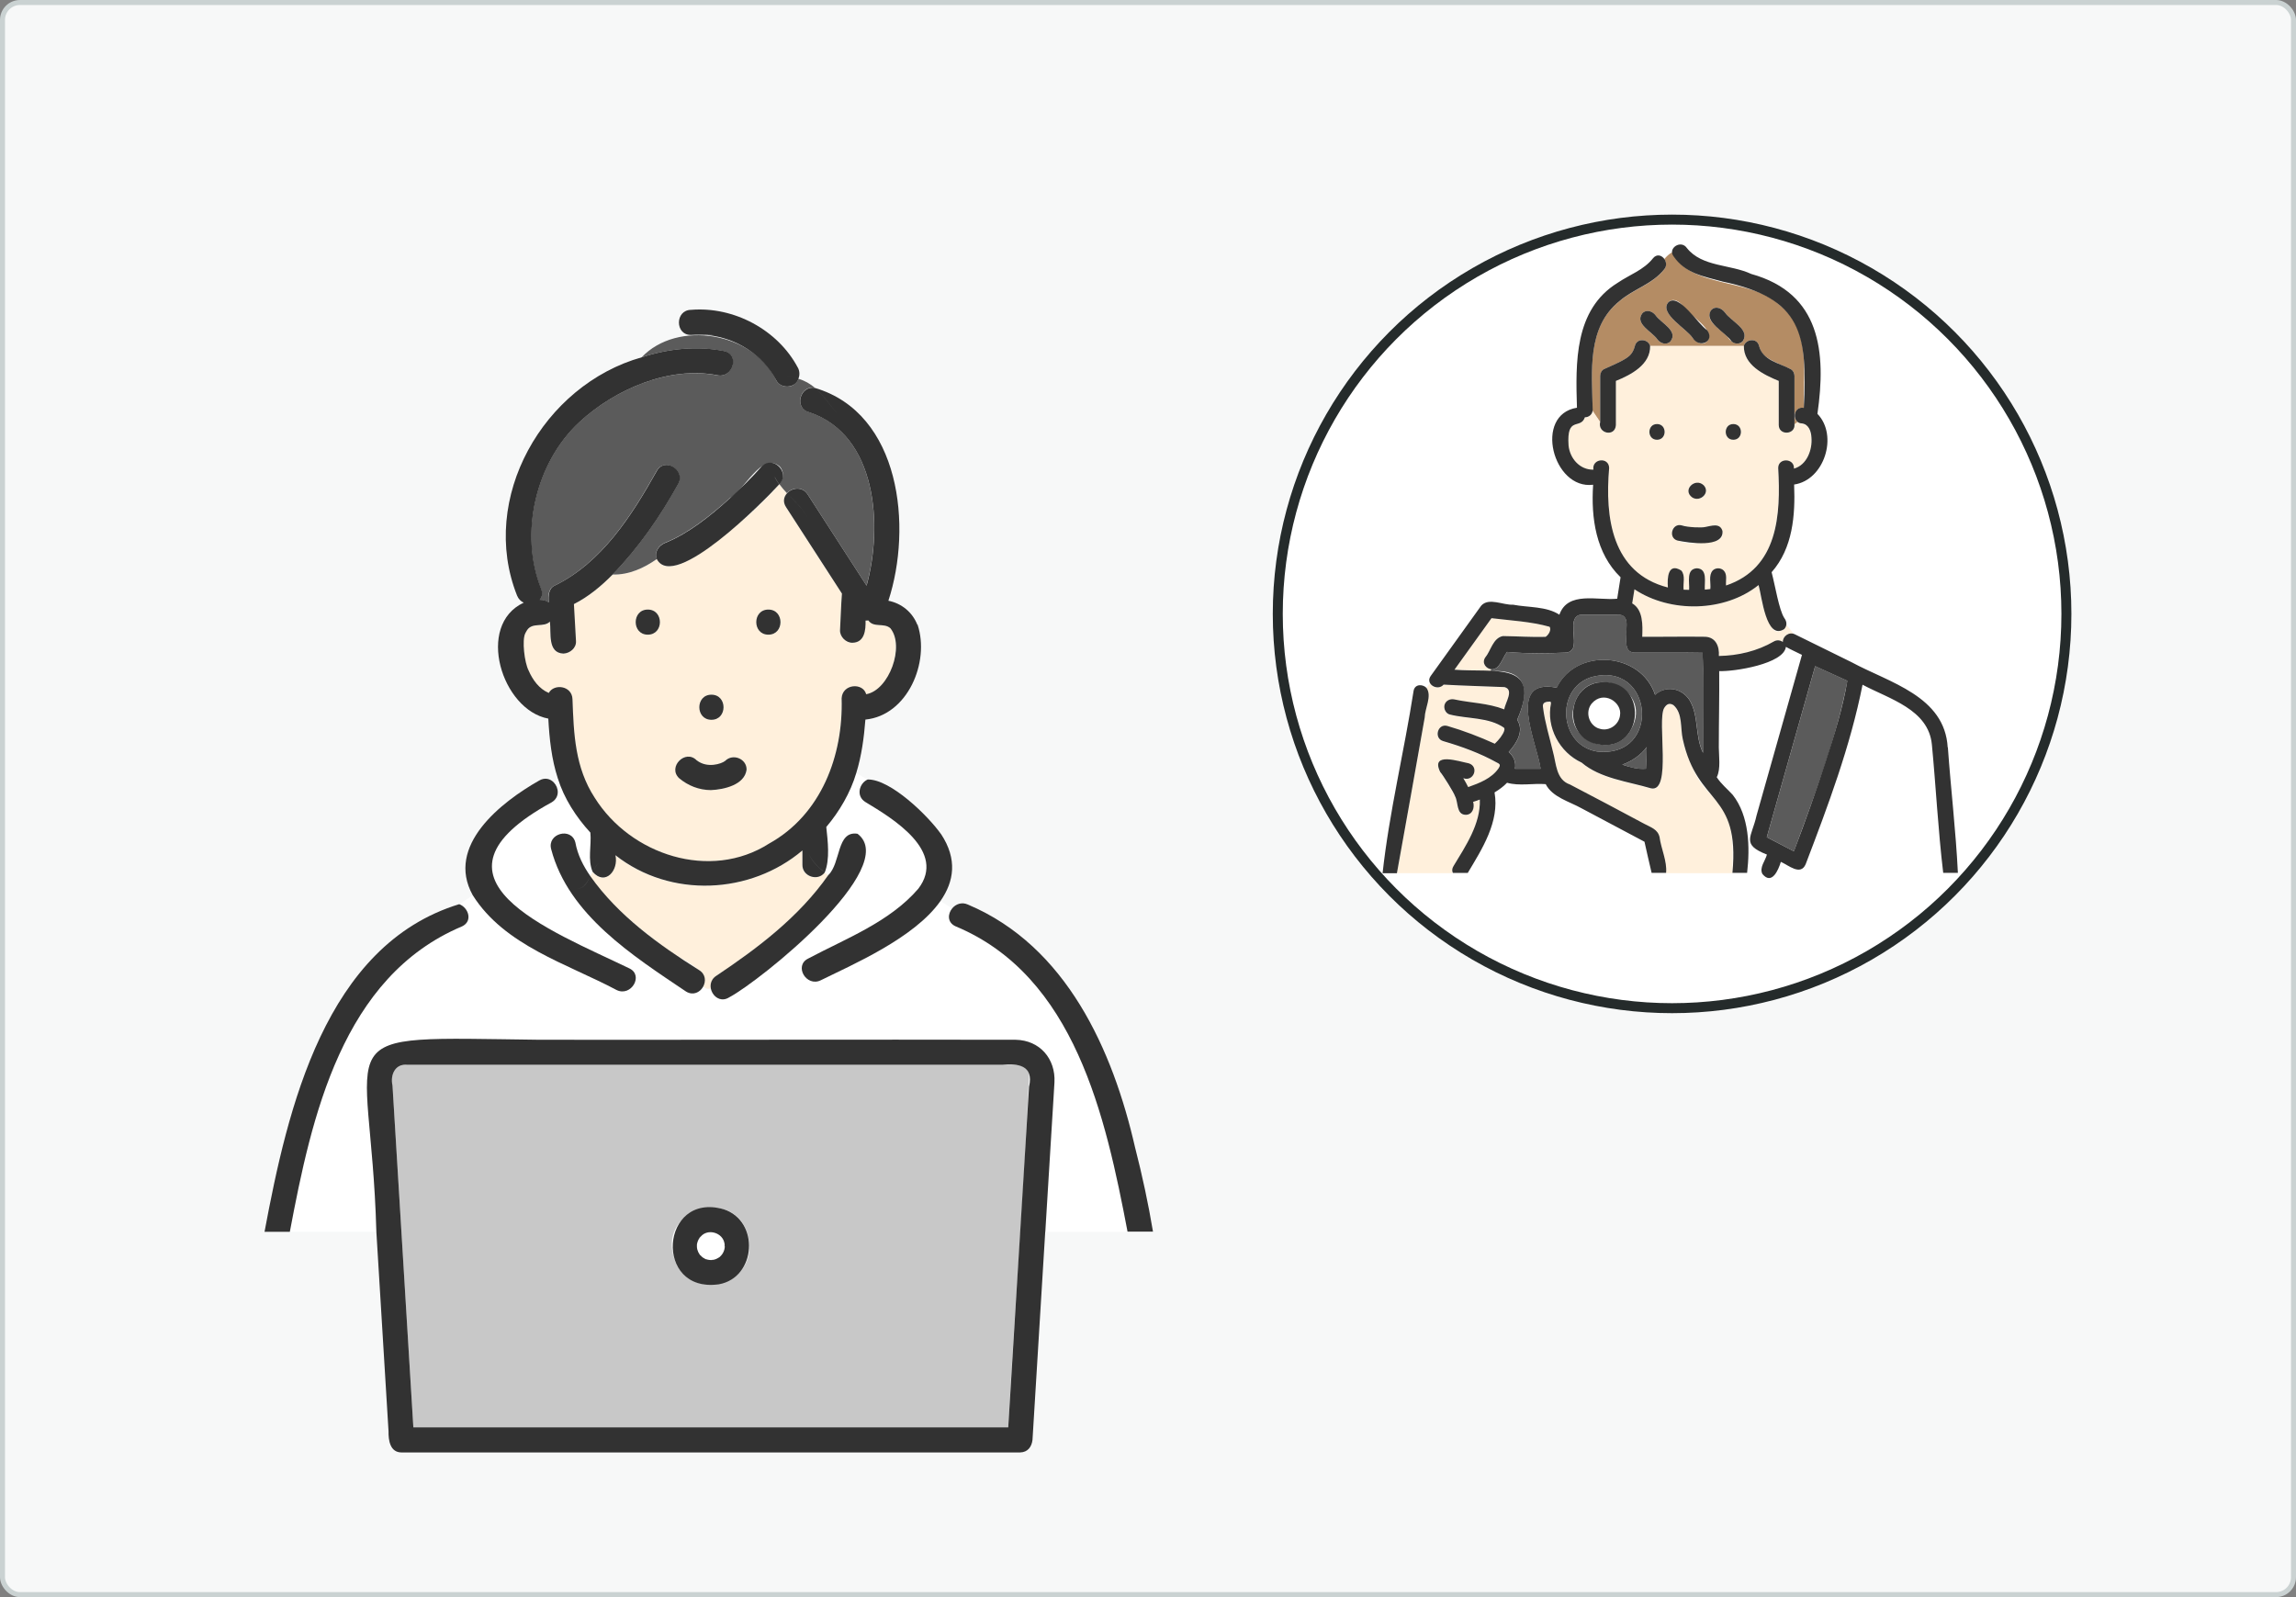 <svg width="460" height="320" viewBox="0 0 460 320" fill="none" xmlns="http://www.w3.org/2000/svg">
<rect x="0" y="0" width="460" height="320" fill="#808080" stroke="none"/>
<rect x="0.5" y="0.5" width="459" height="319" rx="3.5" fill="#F7F8F8" stroke="#CAD2D2"/>
<g clip-path="url(#clip0_19436_32320)">
<path d="M140.207 247.917C140.207 247.917 140.176 247.965 140.16 247.981C140.223 247.933 140.287 247.869 140.351 247.806C140.351 247.758 140.303 247.774 140.207 247.917Z" fill="#FFDC50"/>
<path d="M139.905 250.965C139.905 250.886 139.873 250.838 139.841 250.758C139.857 250.822 139.889 250.902 139.905 250.965Z" fill="#FFDC50"/>
<path d="M140.112 248.048C140.112 248.048 140.16 248.016 140.176 247.984C140.16 248 140.144 248.032 140.112 248.048Z" fill="#FFDC50"/>
<path d="M140.112 251.289C140.112 251.289 140.144 251.337 140.176 251.337C140.16 251.305 140.144 251.305 140.112 251.289Z" fill="#FFDC50"/>
<path d="M140.255 251.464C140.462 251.703 140.255 251.368 140.176 251.336C140.207 251.384 140.223 251.416 140.255 251.464Z" fill="#FFDC50"/>
<path d="M141.243 252.226C141.243 252.226 141.323 252.258 141.371 252.274C141.307 252.194 140.956 252.099 141.243 252.226Z" fill="#FFDC50"/>
<path d="M142.677 252.449C142.789 252.449 142.9 252.417 143.012 252.417C142.9 252.401 142.773 252.449 142.677 252.449Z" fill="#FFDC50"/>
<path d="M105.455 126.401C105.455 126.401 105.519 126.337 105.551 126.289C105.519 126.321 105.487 126.369 105.455 126.401Z" fill="#FFDC50"/>
<path d="M141.45 252.321C141.45 252.321 141.403 252.273 141.355 252.273C141.387 252.289 141.418 252.305 141.45 252.321Z" fill="#FFDC50"/>
<path d="M178.338 125.859C178.338 125.859 178.401 125.907 178.449 125.923C178.417 125.907 178.385 125.875 178.338 125.859Z" fill="#FFDC50"/>
<path d="M206.191 215.185C205.537 212.87 202.637 213.365 200.789 213.365C161.081 213.397 121.357 213.333 81.65 213.365C79.228 213.093 78.08 215.345 78.638 217.532C80.024 240.351 81.427 263.17 82.813 286.004H202C203.291 262.419 205.171 238.754 206.175 215.201L206.191 215.185ZM150.166 250.187C149.879 257.661 139.347 260.152 135.682 253.652C129.723 241.357 150.055 236.551 150.166 250.187Z" fill="#C8C8C8"/>
<path d="M209.425 246.803H225.917C221.535 223.777 215.384 195.561 191.435 185.613C189.778 184.846 189.874 183.122 190.798 182.02L188.44 180.551C183.245 187.976 170.721 193.341 164.459 196.439C161.575 197.876 159.026 193.533 161.926 192.096C169.542 188.04 178.258 184.782 183.994 178.108C189.731 170.619 178.959 164.088 173.43 160.75C171.422 159.537 172.219 156.902 173.86 156.215C173.111 155.752 172.315 155.337 171.518 154.922C170.355 158.85 168.172 162.619 165.511 165.732C165.813 168.559 166.291 172.168 165.208 174.834C165.447 175.01 165.702 175.201 165.957 175.361C167.279 173.317 168.299 171.146 168.729 168.83C168.984 167.489 170.594 166.738 171.821 167.074C176.41 169.421 170.992 176.463 169.223 179.385C163.041 187.705 154.66 194.156 146.087 199.84C144.35 200.926 142.725 199.601 142.422 198.036C141.88 198.196 141.37 198.132 140.924 197.605C139.474 200.607 136.288 198.004 134.407 196.727C124.879 189.908 113.422 182.196 110.442 170.14C109.598 167.01 114.474 165.653 115.286 168.798C115.748 171.321 116.848 173.461 118.298 175.569C118.441 175.281 118.585 174.994 118.744 174.706C117.692 172.327 118.537 169.421 118.282 166.834C115.414 163.736 113.024 160.016 111.765 155.992C111.51 156.247 111.255 156.503 111 156.758C112.02 157.828 112.243 159.744 110.602 160.718C82.59 175.984 110.315 186.363 126.137 194.012C129.053 195.401 126.504 199.745 123.604 198.355C113.645 193.054 101.137 189.445 94.763 179.353L92.07 181.158C93.903 181.844 94.811 184.575 92.612 185.597C68.599 195.705 62.497 223.633 58.115 246.787H75.451C74.352 205.733 63.676 207.761 108.212 208.32C139.984 208.351 171.741 208.256 203.514 208.32C213.711 208.655 211.034 220.232 210.668 227.162C210.27 233.709 209.871 240.256 209.473 246.787L209.425 246.803Z" fill="white"/>
<path d="M119.206 176.889C122.744 181.552 127.572 185.64 132.177 189.057C134.296 191.58 142.725 193.895 140.909 197.616C141.355 198.127 141.881 198.191 142.406 198.047C141.881 195.716 144.988 194.789 146.47 193.544C153.672 188.418 160.826 182.765 165.941 175.356C165.686 175.18 165.431 175.005 165.192 174.829C163.822 176.713 160.667 175.628 160.715 173.296V170.422C150.326 179.236 134.328 180.083 123.254 171.38C123.939 174.398 121.23 177.608 118.696 174.717C118.553 175.005 118.41 175.292 118.25 175.58C118.553 176.011 118.84 176.458 119.174 176.889H119.206Z" fill="#FFF0DC"/>
<path d="M149.401 103.721C146.454 106.005 134.232 117.566 131.619 112.025C129.117 113.781 126.01 115.234 122.728 115.139C120.417 117.486 117.836 119.61 114.952 121.079C115.095 123.538 115.239 125.997 115.366 128.472C115.446 129.877 114.155 130.931 112.864 130.995C109.598 130.883 110.427 126.843 110.14 124.592C109.295 125.566 107.989 125.039 106.905 125.422C106.124 125.63 105.535 126.22 105.216 126.955C104.547 128.28 105.041 132.735 105.901 134.412C106.714 136.28 108.005 138.069 109.933 138.883C110.952 136.967 114.569 137.398 114.681 140.129C114.936 147.139 115.191 153.813 119.127 159.865C126.297 171.315 142.279 176.6 154.07 169.063C164.491 163.267 168.953 151.45 168.602 139.953C168.761 137.031 172.888 136.759 173.526 139.139C178.258 138.037 180.712 130.644 178.816 126.396C177.7 124.56 175.135 125.997 173.956 124.336C173.765 124.368 173.573 124.384 173.398 124.368C173.446 126.268 173.207 128.743 170.801 128.807C169.494 128.871 168.235 127.61 168.299 126.3C168.443 123.857 168.49 121.398 168.682 118.971C164.953 113.19 161.224 107.41 157.48 101.645C156.795 100.591 157.034 99.57 157.671 98.883C157.129 98.308 156.62 97.717 156.141 97.062C154.054 99.426 151.76 101.645 149.417 103.753L149.401 103.721ZM129.786 127.163C126.552 127.163 126.552 122.133 129.786 122.133C133.021 122.133 133.021 127.163 129.786 127.163ZM142.534 139.187C145.768 139.187 145.768 144.217 142.534 144.217C139.299 144.217 139.299 139.187 142.534 139.187ZM148.828 156.001C145.227 159.083 139.602 159.051 136.049 155.905C134.423 154.468 135.714 151.514 137.817 151.61C138.965 151.578 139.65 152.568 140.654 152.935C142.135 153.494 143.872 153.35 145.195 152.472C145.338 152.376 145.88 151.945 145.274 152.44C147.601 150.125 151.138 153.734 148.828 156.001ZM153.943 127.163C150.708 127.163 150.708 122.133 153.943 122.133C157.177 122.133 157.177 127.163 153.943 127.163Z" fill="#FFF0DC"/>
<path d="M158.962 77.139C157.831 77.809 156.157 77.442 155.536 76.228C150.931 66.504 135.682 64.045 128.544 71.598C133.898 69.857 139.57 69.266 145.035 70.352C148.206 70.975 146.852 75.829 143.697 75.206C134.009 73.29 123.11 78.065 116.067 84.564C107.288 92.676 103.941 106.903 108.387 118.017C108.753 118.927 108.562 119.662 108.084 120.189C108.722 120.157 109.391 120.365 109.885 120.7C109.773 119.502 109.837 117.889 111.096 117.347C120.529 112.732 126.504 103.358 131.523 94.416C133.037 91.558 137.371 94.097 135.857 96.955C132.224 103.518 127.938 109.714 122.712 115.111C126.01 115.223 129.101 113.77 131.603 111.997C131.045 110.576 131.969 109.235 133.292 108.724C137.849 106.903 142.406 103.263 146.246 99.781C149.21 98.153 152.572 90.536 156.157 93.41C157.161 94.416 157.05 95.981 156.126 96.987C156.588 97.626 157.114 98.233 157.655 98.807C158.675 97.69 160.731 97.37 161.798 99.031C165.734 105.131 169.67 111.215 173.605 117.315C176.888 105.434 175.741 87.087 162.101 82.568C159.026 81.801 160.253 77.123 163.264 77.698C162.34 76.915 161.272 76.276 159.966 75.893C159.775 76.388 159.472 76.819 158.962 77.123V77.139Z" fill="#5B5B5B"/>
<path d="M145.195 249.322C145.195 249.322 145.195 249.274 145.179 249.242C145.179 249.322 145.179 249.386 145.179 249.466C145.195 249.482 145.211 249.434 145.179 249.322H145.195Z" fill="#FFDC50"/>
<path d="M144.988 248.556C144.255 246.736 141.594 246.273 140.351 247.806C139.92 248.205 139.681 248.876 139.602 249.45C139.634 249.259 139.761 248.796 139.634 249.339C139.586 249.802 139.634 250.249 139.825 250.68C140.112 251.622 141.466 252.644 142.677 252.468C142.98 252.468 143.952 252.117 144.334 251.766C144.191 251.862 143.808 252.069 144.207 251.83C144.876 251.271 145.274 250.361 145.195 249.482C145.179 249.243 145.083 248.828 144.988 248.572V248.556Z" fill="white"/>
<path d="M139.586 152.35C137.323 150.019 133.706 153.676 136.049 155.911C137.849 157.428 140.048 158.29 142.422 158.306C145.035 158.195 149.178 157.268 149.577 154.218C149.624 152.031 146.836 150.897 145.29 152.446C144.541 153.053 141.689 153.979 139.602 152.35H139.586Z" fill="#323232"/>
<path d="M183.787 125.171C182.783 122.648 180.632 120.891 177.987 120.364C182.815 105.61 180.473 82.823 163.28 77.729C165.367 79.486 166.738 81.961 168.65 83.877C166.738 81.961 165.351 79.486 163.28 77.729C160.268 77.17 159.026 81.833 162.117 82.6C175.756 87.134 176.904 105.466 173.621 117.346C169.685 111.246 165.75 105.163 161.814 99.063C160.746 97.402 158.691 97.705 157.671 98.839C159.217 100.452 160.906 101.889 161.957 103.997C160.906 101.889 159.201 100.452 157.671 98.839C157.034 99.542 156.795 100.564 157.48 101.602C161.208 107.382 164.937 113.163 168.682 118.927C168.49 121.354 168.443 123.813 168.299 126.257C168.235 127.566 169.494 128.827 170.817 128.78C173.223 128.716 173.462 126.241 173.414 124.34C173.605 124.34 173.796 124.34 173.972 124.308C175.023 125.841 177.095 124.724 178.385 125.873C178.385 125.873 178.37 125.873 178.354 125.857C178.385 125.873 178.417 125.905 178.465 125.921C178.433 125.905 178.417 125.889 178.385 125.873C181.317 129.466 178.146 138.281 173.541 139.095C172.904 136.716 168.777 136.987 168.618 139.909C168.968 151.39 164.523 163.223 154.086 169.019C142.295 176.556 126.313 171.287 119.142 159.822C115.207 153.77 114.952 147.111 114.697 140.085C114.601 137.354 110.984 136.923 109.948 138.839C108.02 138.025 106.73 136.237 105.917 134.368C105.057 132.708 104.563 128.237 105.232 126.911C105.343 126.704 105.455 126.464 105.598 126.272C105.567 126.304 105.551 126.32 105.503 126.368C105.535 126.336 105.567 126.288 105.598 126.257C106.682 124.612 108.929 125.793 110.172 124.548C110.458 126.783 109.646 130.839 112.896 130.951C114.187 130.887 115.494 129.849 115.398 128.428C115.254 125.969 115.111 123.494 114.984 121.035C117.884 119.566 120.449 117.442 122.759 115.095C127.986 109.698 132.272 103.502 135.905 96.939C137.419 94.081 133.085 91.542 131.571 94.4C126.552 103.342 120.576 112.715 111.143 117.33C109.885 117.873 109.837 119.486 109.933 120.684C109.423 120.332 108.769 120.141 108.132 120.173C108.594 119.646 108.785 118.911 108.435 118.001C103.989 106.887 107.319 92.659 116.115 84.548C123.158 78.049 134.057 73.274 143.745 75.19C146.9 75.813 148.254 70.975 145.083 70.336C139.634 69.25 133.961 69.841 128.591 71.581C127.763 72.619 127.157 73.897 126.855 75.462C127.173 73.897 127.779 72.619 128.591 71.581C108.849 77.122 95.863 99.877 103.591 119.326C103.878 120.029 104.356 120.492 104.929 120.748C95.257 125.251 100.515 142.257 109.853 143.981C110.076 148.085 110.506 152.109 111.765 155.973C111.765 155.973 111.781 155.957 111.797 155.941C111.797 155.941 111.781 155.957 111.765 155.973C113.024 159.997 115.43 163.718 118.282 166.816C118.537 169.387 117.692 172.293 118.744 174.688C119.493 173.219 120.322 171.973 121.819 172.708C120.322 171.958 119.509 173.219 118.744 174.688C121.278 177.578 123.986 174.369 123.301 171.351C134.375 180.053 150.373 179.191 160.762 170.393V173.267C160.715 175.598 163.869 176.668 165.24 174.8C163.901 173.794 162.754 172.612 161.989 171.047C162.77 172.612 163.917 173.794 165.24 174.8C166.307 172.149 165.845 168.54 165.543 165.698C168.188 162.568 170.387 158.816 171.55 154.888C171.151 154.68 170.753 154.488 170.355 154.281C170.753 154.472 171.151 154.68 171.55 154.888C172.617 151.422 173.095 147.83 173.382 144.173C181.843 143.343 186.337 132.644 183.835 125.155L183.787 125.171Z" fill="#323232"/>
<path d="M155.249 95.61C155.504 96.121 155.807 96.584 156.126 97.031C158.452 94.748 154.883 91.107 152.604 93.454C150.628 95.706 148.461 97.813 146.246 99.825C142.422 103.306 137.865 106.947 133.292 108.768C131.985 109.279 131.045 110.62 131.603 112.041C135.092 118.572 152.971 100.496 156.11 97.047C155.791 96.6 155.488 96.137 155.233 95.626L155.249 95.61Z" fill="#323232"/>
<path d="M159.87 73.705C155.855 66.072 146.995 61.361 138.455 62.08C135.22 62.112 135.204 67.158 138.455 67.11C140.669 66.982 143.06 67.206 145.211 67.11C144.143 67.11 142.996 67.11 141.801 67.142C147.521 67.733 152.795 71.038 155.536 76.228C156.444 77.984 159.376 77.809 159.966 75.908C159.073 75.637 158.07 75.477 156.922 75.477C158.085 75.477 159.073 75.637 159.966 75.908C160.237 75.206 160.237 74.407 159.87 73.689V73.705Z" fill="#323232"/>
<path d="M129.787 127.163C133.021 127.163 133.021 122.133 129.787 122.133C126.552 122.133 126.552 127.163 129.787 127.163Z" fill="#323232"/>
<path d="M142.534 144.217C145.769 144.217 145.769 139.188 142.534 139.188C139.299 139.188 139.299 144.217 142.534 144.217Z" fill="#323232"/>
<path d="M153.943 122.133C150.708 122.133 150.708 127.163 153.943 127.163C157.177 127.163 157.177 122.133 153.943 122.133Z" fill="#323232"/>
<path d="M141.371 252.26C141.371 252.26 141.387 252.26 141.402 252.26C141.307 252.196 141.243 252.148 141.195 252.148C141.259 252.18 141.323 252.212 141.387 252.26H141.371Z" fill="#323232"/>
<path d="M140.351 247.805C140.287 247.885 140.207 247.932 140.16 248.012C140.287 247.916 140.351 247.853 140.351 247.805Z" fill="#323232"/>
<path d="M145.163 249.211C145.163 249.355 145.163 249.45 145.179 249.466C145.179 249.387 145.179 249.291 145.163 249.211Z" fill="#323232"/>
<path d="M139.634 249.34C139.65 249.133 139.745 248.909 139.634 249.34V249.34Z" fill="#323232"/>
<path d="M144.207 251.812C143.904 251.988 144.047 251.94 144.207 251.812V251.812Z" fill="#323232"/>
<path d="M144.972 242.283C132.288 238.69 130.87 259.177 144.016 257.325C151.553 255.984 152.254 244.614 144.972 242.283ZM145.211 249.66C145.211 250.475 144.844 251.289 144.207 251.816C144.255 251.8 144.271 251.784 144.334 251.752C143.888 252.056 143.442 252.343 142.9 252.423C142.932 252.423 142.964 252.423 143.012 252.423C142.916 252.423 142.789 252.423 142.677 252.455C142.725 252.455 142.821 252.455 142.9 252.423C142.629 252.407 142.582 252.439 142.677 252.455C142.247 252.487 141.817 252.423 141.403 252.279C141.418 252.295 141.434 252.295 141.466 252.327C141.418 252.279 141.004 252.167 141.195 252.167C140.829 252.024 140.59 251.8 140.335 251.497C140.431 251.736 140.192 251.337 140.128 251.305C140.144 251.305 140.16 251.337 140.176 251.353C140.08 251.209 139.984 251.05 139.905 250.89C139.905 250.922 139.905 250.938 139.921 251.002C139.921 250.938 139.889 250.858 139.857 250.794C139.857 250.826 139.873 250.858 139.889 250.89C139.841 250.635 139.809 250.619 139.825 250.698C139.634 250.267 139.602 249.82 139.634 249.357C139.634 249.405 139.634 249.421 139.602 249.469C139.682 248.958 139.841 248.447 140.16 248.016C140.144 248.016 140.144 248.032 140.112 248.048C140.176 248.016 140.351 247.696 140.351 247.808C141.769 246.036 144.876 246.962 145.163 249.213C145.163 249.165 145.163 249.134 145.163 249.086C145.131 249.165 145.243 249.485 145.163 249.469C145.163 249.533 145.179 249.613 145.179 249.676L145.211 249.66Z" fill="#323232"/>
<path d="M140.176 251.336C140.176 251.336 140.271 251.416 140.319 251.48C140.287 251.432 140.239 251.384 140.16 251.32L140.176 251.336Z" fill="#323232"/>
<path d="M207.927 246.797H209.425C210.015 236.817 210.668 226.853 211.258 216.873C211.513 212.114 208.294 208.41 203.466 208.33C171.709 208.266 139.936 208.362 108.164 208.33C63.708 207.787 74.272 205.711 75.403 246.797C76.216 260.115 77.029 273.448 77.841 286.766C77.809 288.586 78.144 291.013 80.454 291.013C121.756 291.013 163.057 291.013 204.358 291.013C205.952 290.981 206.7 289.847 206.86 288.49C207.704 274.598 208.565 260.69 209.409 246.797H207.911H207.927ZM206.175 217.639C204.788 240.426 203.386 263.197 202 285.983H82.813C81.426 263.165 80.024 240.346 78.638 217.511C78.144 215.34 79.18 213.072 81.65 213.344C121.357 213.312 161.081 213.376 200.789 213.344C203.944 213.04 207.131 213.456 206.191 217.639H206.175Z" fill="#323232"/>
<path d="M140.016 194.343C131.969 189.281 123.875 183.469 118.282 175.564C117.501 177.129 116.657 178.534 115.095 177.752C116.657 178.534 117.485 177.113 118.282 175.564C116.832 173.456 115.733 171.317 115.27 168.794C114.474 165.664 109.582 166.989 110.426 170.135C113.884 183.325 126.807 191.501 137.483 198.686C140.271 200.331 142.805 195.988 140.016 194.343Z" fill="#323232"/>
<path d="M126.09 194.028C110.235 186.363 82.558 176 110.554 160.734C112.179 159.744 111.972 157.828 110.952 156.774C110.251 156.039 109.168 155.72 108.02 156.391C100.452 160.686 89.186 169.421 94.716 179.369C101.089 189.477 113.597 193.07 123.556 198.371C126.456 199.76 129.006 195.417 126.09 194.028Z" fill="#323232"/>
<path d="M171.805 167.055C167.582 166.385 168.474 172.98 165.941 175.343C160.093 183.694 151.871 189.922 143.538 195.495C140.813 197.219 143.33 201.563 146.071 199.838C152.206 196.629 180.6 173.762 171.805 167.055Z" fill="#323232"/>
<path d="M188.552 167.15C185.922 163.414 178.401 156.1 173.844 156.18C175.836 157.394 177.605 158.847 178.672 160.987C177.605 158.847 175.852 157.394 173.844 156.18C172.187 156.883 171.39 159.502 173.414 160.715C178.943 164.037 189.715 170.584 183.978 178.073C178.226 184.747 169.51 188.021 161.91 192.061C159.01 193.498 161.559 197.825 164.443 196.404C170.705 193.306 183.245 187.941 188.424 180.516C191.149 176.62 191.85 172.149 188.552 167.135V167.15Z" fill="#323232"/>
<path d="M92.023 181.156C65.126 189.364 57.621 222.083 53 246.802H58.067C62.433 223.648 68.552 195.719 92.564 185.611C94.779 184.573 93.855 181.859 92.023 181.172V181.156Z" fill="#323232"/>
<path d="M227.431 230.005C222.953 210.316 213.616 189.558 193.953 181.254C192.694 180.663 191.499 181.142 190.782 181.989C189.858 183.091 189.762 184.815 191.42 185.582C215.369 195.546 221.503 223.73 225.901 246.772H231C230.06 241.135 228.849 235.514 227.431 229.989V230.005Z" fill="#323232"/>
</g>
<circle cx="335" cy="123" r="79" fill="white" stroke="#252B2B" stroke-width="2"/>
<g clip-path="url(#clip1_19436_32320)">
<path d="M341.1 130.783C336.54 130.693 331.98 130.773 327.42 130.743C325.24 130.613 325.96 127.993 325.85 126.513C325.85 125.763 326.04 124.613 325.67 123.913C325.25 123.113 324.52 123.153 323.76 123.153H317.32C314.06 122.883 315.64 127.213 315.31 129.173C315.31 130.023 314.59 130.753 313.74 130.753C309.79 130.943 305.93 130.983 301.95 130.623C301.01 131.733 300.52 134.233 298.79 134.103C298.69 134.233 298.6 134.353 298.51 134.473C306 134.023 306.54 138.323 303.98 144.233C305.44 146.453 303.84 148.963 302.28 150.683C303.28 151.513 303.77 152.713 303.54 154.033H308.68C307.99 148.973 301.67 135.743 311.89 137.793C315.82 129.673 328.8 130.633 331.61 139.223C333.58 137.413 336.76 137.673 338.49 140.233C340.44 143.473 339.54 147.473 341.22 150.853C341.16 144.123 341.35 137.513 341.12 130.783H341.1Z" fill="#5B5B5B"/>
<path d="M360.99 84.848C360.99 84.848 361 84.848 361.01 84.848C360.99 84.848 360.95 84.838 360.94 84.828C360.95 84.828 360.97 84.838 360.99 84.848Z" fill="#78C8C8"/>
<path d="M361.07 84.859C361.07 84.859 361.03 84.859 361 84.859C361.2 84.909 361.35 84.879 361.07 84.859Z" fill="#78C8C8"/>
<path d="M361.51 84.97L361.43 84.93C361.43 84.93 361.47 84.95 361.51 84.97Z" fill="#78C8C8"/>
<path d="M361.88 85.188C361.96 85.257 361.97 85.248 361.88 85.188V85.188Z" fill="#78C8C8"/>
<path d="M310.47 125.572C306.75 124.522 302.69 124.322 298.83 123.852C296.36 127.292 293.88 130.732 291.41 134.172C293.77 134.272 296.14 134.362 298.5 134.462C298.59 134.342 298.69 134.222 298.78 134.092C295.95 133.512 298.05 130.892 298.97 129.432C299.51 128.552 299.94 127.502 301.12 127.432C303.97 127.472 306.82 127.672 309.67 127.592C310.28 127.192 310.86 126.172 310.47 125.572Z" fill="#FFF0DC"/>
<path d="M362.24 85.523C362.29 85.583 362.29 85.593 362.24 85.523V85.523Z" fill="#78C8C8"/>
<path d="M329.44 168.711C325.23 166.461 321.01 164.221 316.79 161.991C314.38 160.641 310.98 159.791 309.65 157.171C307.13 156.971 304.31 157.591 301.91 156.891C301.16 157.661 300.31 158.281 299.4 158.831C300.43 164.681 296.91 170.141 294.03 174.961H330.87C330.36 172.891 329.93 170.801 329.44 168.721V168.711Z" fill="white"/>
<path d="M355.23 126.047C353.37 123.517 352.96 120.217 352.31 117.227C345.52 122.677 334.64 122.867 327.44 118.077C327.29 119.017 327.14 119.957 326.99 120.897C329.19 122.177 329.09 125.257 329 127.587C333.18 127.617 337.37 127.537 341.55 127.587C343.73 127.637 344.49 129.527 344.35 131.437C348.22 131.367 352.03 130.477 355.41 128.507C355.98 128.187 356.68 128.257 357.17 128.637C357.15 127.637 358.21 126.577 359.4 127.037L357.86 125.097C357.86 126.327 356.01 127.047 355.2 126.057L355.23 126.047Z" fill="#FFF0DC"/>
<path d="M317.51 83.642C316.63 86.183 313.81 83.252 314.24 89.293C314.5 91.882 316.49 94.192 319.22 94.132C318.87 91.922 322.31 91.522 322.37 93.782C321.5 103.682 322.89 114.862 334.14 117.743C333.98 115.842 334.14 112.663 336.83 114.353C337.7 115.393 337.14 116.933 337.29 118.183C337.66 118.203 338.02 118.213 338.39 118.213C338.52 116.722 337.75 114.013 339.96 113.893C342.16 114.003 341.42 116.693 341.53 118.173C341.9 118.153 342.27 118.103 342.63 118.053C342.77 116.843 342.24 115.353 343.09 114.353C343.67 113.743 344.74 113.753 345.32 114.353C346.08 115.143 345.69 116.352 345.78 117.342C356.24 113.812 356.75 103.153 356.23 93.793C356.24 91.683 359.53 91.823 359.38 93.922C362.59 92.972 363.7 88.573 362.38 85.793C361.97 84.853 360.79 85.032 360.1 84.552L359.5 85.032C359.69 87.153 356.37 87.323 356.35 85.192V76.343C353.29 75.103 349.28 73.123 349.36 69.312H330.59C330.68 73.073 326.78 75.112 323.73 76.343V85.203C323.57 87.662 320.01 86.892 320.58 84.562L319.04 82.282C318.97 83.203 318.24 83.662 317.5 83.672L317.51 83.642ZM347.27 84.963C349.3 84.963 349.3 88.112 347.27 88.112C345.24 88.112 345.24 84.963 347.27 84.963ZM338.43 97.733C339.16 95.823 342.56 96.953 341.65 98.942C340.92 100.852 337.52 99.722 338.43 97.733ZM335 106.372C335.45 104.732 337.26 105.343 338.45 105.583C339.43 105.693 340.43 105.722 341.41 105.622C341.51 105.612 342.01 105.623 341.57 105.603C342.1 105.562 342.63 105.392 343.15 105.272C345.11 104.722 345.95 107.783 343.99 108.312C341.85 108.803 334.66 109.852 335 106.372ZM331.98 84.963C334.01 84.963 334.01 88.112 331.98 88.112C329.95 88.112 329.95 84.963 331.98 84.963Z" fill="#FFF0DC"/>
<path d="M333.41 53.992C331.05 57.002 327.26 57.932 324.46 60.352C317.78 65.672 318.98 74.683 319.06 82.263L320.6 84.543V75.312C320.6 74.793 320.89 74.183 321.38 73.953C322.87 73.252 324.46 72.653 325.85 71.752C326.76 71.162 327.26 70.472 327.57 69.272C328 67.612 330.24 67.963 330.61 69.293H349.38C349.75 67.963 351.98 67.612 352.42 69.272C352.74 70.483 353.23 71.132 354.21 71.752C355.63 72.642 357.23 73.243 358.74 73.953C359.23 74.183 359.52 74.793 359.52 75.312V85.013L360.12 84.532C358.99 83.632 359.64 81.403 361.38 81.733C361.2 74.653 362.91 66.112 356.55 61.123C350.73 55.583 338.72 57.922 334.98 50.562C334.4 50.883 333.9 51.362 333.43 51.913C333.84 52.483 333.96 53.303 333.42 53.992H333.41ZM334.68 68.392C333.88 69.222 332.64 68.802 332.03 67.972C330.98 66.453 327.42 64.873 329.05 62.763C329.85 61.932 331.09 62.352 331.7 63.182C332.75 64.703 336.31 66.282 334.68 68.392ZM342.86 62.102C343.7 61.212 344.96 61.763 345.59 62.612C346.72 64.343 350.77 66.032 349.14 68.392C348.3 69.282 347.04 68.733 346.41 67.892C345.28 66.162 341.23 64.472 342.86 62.112V62.102ZM334.23 60.583C335.19 59.583 336.47 60.392 337.15 61.273C338.34 63.123 343.89 66.132 342.03 68.382C341.07 69.382 339.79 68.573 339.11 67.692C337.92 65.843 332.37 62.833 334.23 60.583Z" fill="#B48C64"/>
<path d="M291.17 173.59C293.6 169.58 296.63 165.11 296.45 160.25C296.01 160.41 295.57 160.6 295.11 160.71C295.44 161.86 295.01 163.28 293.64 163.31C291.68 163.27 292.18 160.81 291.48 159.57C291.3 158.94 289.02 155.27 288.51 154.72C286.52 150.64 292.29 152.62 294.24 152.99C296.37 153.66 295.22 156.74 293.14 155.97C293.48 156.54 293.82 157.13 294.12 157.75C296.36 156.95 298.79 156.03 300.2 154C300.57 153.41 300.58 153.17 299.91 152.86C296.53 150.97 292.87 149.62 289.11 148.54C287.16 147.98 288 144.94 289.95 145.5C293.21 146.44 296.36 147.65 299.45 149.06C299.86 148.66 300.28 148.21 300.61 147.77C300.93 147.3 301.35 146.72 301.38 146.16C301.38 146.13 301.38 146.09 301.38 146.07C301.36 146 301.32 145.91 301.29 145.84C298.2 143.71 294.02 144.1 290.48 143.21C288.51 142.7 289.35 139.64 291.32 140.17C294.69 140.9 298.04 140.89 301.35 142.17C301.5 140.86 303.39 138.26 301.41 137.71C297.39 137.53 293.24 137.43 289.2 137.21C288.38 138.15 286.97 137.77 286.48 136.93C286.25 137.2 286.03 137.5 285.8 137.83C286.94 139.46 285.48 141.89 285.44 143.75C283.57 154.15 281.76 164.56 279.87 174.95H291.04C290.85 174.55 290.85 174.08 291.16 173.59H291.17Z" fill="#FFF0DC"/>
<path d="M350.02 174.96H389.3C388.28 166.45 387.85 157.81 387.03 149.26C386.37 142.18 378.47 140.12 373.14 137.26C370.69 149.6 366.23 161.48 361.75 173.2C361.37 174.17 360.41 174.65 359.44 174.14C356.73 172.73 354.02 171.31 351.31 169.9C349.43 168.33 351.74 165.47 351.9 163.48C354.93 152.75 357.97 142.02 361 131.29C359.93 130.74 358.82 130.26 357.78 129.68C357.4 133.09 347.41 134.68 344.42 134.54C344.47 139.64 344.34 144.76 344.34 149.85C344.34 151.39 344.77 154.16 343.93 155.8C344.8 157.16 346.06 158.17 347.14 159.35C350.47 163.6 350.6 169.82 350.01 174.97L350.02 174.96Z" fill="white"/>
<path d="M370.12 136.399C367.97 135.419 365.82 134.449 363.67 133.469C360.44 144.889 357.21 156.319 353.98 167.739C355.79 168.689 357.6 169.629 359.41 170.579C363.51 159.379 367.89 148.149 370.13 136.409L370.12 136.399Z" fill="#5B5B5B"/>
<path d="M329.73 149.942C328.49 151.452 326.84 152.562 325.03 153.202C326.58 153.722 328.12 154.182 329.77 154.022C329.86 152.572 329.91 151.122 329.93 149.672C329.86 149.762 329.8 149.842 329.73 149.932V149.942Z" fill="#5B5B5B"/>
<path d="M346.5 165.203C345.55 160.753 340.98 158.533 339.35 154.353C338.36 152.413 337.59 150.333 337.15 148.203C336.62 145.953 337.17 142.993 335.27 141.333C334.42 140.813 333.87 141.173 333.4 141.943C331.95 144.543 334.99 158.903 330.78 158.013C326.14 156.633 320.63 156.053 316.87 152.853C312.47 150.823 309.74 145.813 310.74 140.973C310.71 140.863 310.65 140.753 310.64 140.633C309.76 140.683 308.91 140.693 309.15 141.863C309.51 144.783 310.45 147.733 311.11 150.593C311.81 153.043 311.71 156.273 314.54 157.243C319.54 159.833 324.5 162.493 329.47 165.143C330.76 165.833 332.13 166.233 332.49 167.783C332.82 170.153 334.03 172.583 333.8 174.953H347.1C347.1 171.753 347.35 168.343 346.52 165.193L346.5 165.203Z" fill="#FFF0DC"/>
<path d="M318.7 135.709C311.46 138.159 312.47 149.429 320.02 150.579C333 151.949 331.27 132.079 318.7 135.709ZM326.2 147.069C322.58 151.669 314.55 148.459 315.09 142.629C316.63 131.429 332.78 137.879 326.2 147.069Z" fill="#5B5B5B"/>
<path d="M318.22 143.389C318.21 143.279 318.22 143.319 318.22 143.389V143.389Z" fill="white"/>
<path d="M323.89 144.93C323.78 145.05 323.83 145 323.89 144.93V144.93Z" fill="white"/>
<path d="M322.61 140.008C322.69 140.038 322.83 140.128 322.61 140.008V140.008Z" fill="white"/>
<path d="M321.85 146.121C323.26 145.921 324.38 144.731 324.56 143.331C325.02 140.731 321.23 138.201 318.87 140.991C317.59 142.591 318.25 145.121 320.13 145.911C320.7 146.111 321.24 146.211 321.85 146.121Z" fill="white"/>
<path d="M323.92 141.023C323.92 141.023 323.92 141.023 323.92 141.013C323.87 140.943 323.75 140.843 323.92 141.023Z" fill="white"/>
<path d="M320.12 136.761C314 137.821 313.36 147.011 319.26 148.931C329.54 151.901 330.79 135.321 320.12 136.761ZM318.22 143.391C318.21 143.281 318.22 143.321 318.22 143.391V143.391ZM320.99 146.131C320.7 146.081 320.42 145.991 320.14 145.901C318.26 145.111 317.59 142.591 318.88 140.981C321.25 138.181 325.03 140.731 324.57 143.321C324.38 145.041 322.71 146.351 321 146.121L320.99 146.131ZM322.61 140.011C322.69 140.041 322.82 140.131 322.61 140.011V140.011ZM323.91 141.011C323.91 141.011 323.91 141.011 323.91 141.021C323.73 140.831 323.86 140.941 323.91 141.011ZM323.89 144.931C323.78 145.051 323.83 145.001 323.89 144.931V144.931Z" fill="#323232"/>
<path d="M283.65 140.776C284.37 140.056 285.09 138.856 285.8 137.826C285 137.026 283.45 137.036 283.21 138.426C281.32 150.586 278.32 162.816 277 174.956H279.87C281.77 164.566 283.58 154.146 285.44 143.756C285.48 141.886 286.94 139.466 285.8 137.836C285.08 138.866 284.36 140.066 283.65 140.786V140.776Z" fill="#323232"/>
<path d="M330.6 69.292C330.23 67.962 328 67.612 327.56 69.272C327.25 70.472 326.75 71.162 325.84 71.752C324.45 72.652 322.86 73.252 321.37 73.952C320.88 74.182 320.59 74.792 320.59 75.312V84.542C320.02 86.872 323.58 87.642 323.74 85.182C323.74 82.232 323.74 79.282 323.74 76.322C326.78 75.092 330.69 73.052 330.6 69.292Z" fill="#323232"/>
<path d="M358.74 73.952C356.44 72.712 353.13 72.212 352.42 69.272C351.99 67.612 349.75 67.962 349.38 69.292C349.3 73.102 353.31 75.072 356.37 76.322V85.172C356.39 87.302 359.71 87.132 359.52 85.012V75.312C359.52 74.792 359.23 74.182 358.74 73.952Z" fill="#323232"/>
<path d="M345.59 62.613C344.96 61.763 343.7 61.213 342.86 62.103C341.14 64.433 345.76 66.593 346.91 68.383C347.49 68.963 348.56 69.013 349.14 68.383C350.77 66.023 346.72 64.343 345.59 62.603V62.613Z" fill="#323232"/>
<path d="M339.11 67.69C340.46 69.92 343.67 68.41 342.03 66.16C340.19 64.97 336.28 58.56 334.23 60.59C332.37 62.83 337.92 65.85 339.11 67.7V67.69Z" fill="#323232"/>
<path d="M334.68 68.39C336.31 66.28 332.75 64.71 331.7 63.18C331.09 62.35 329.85 61.92 329.05 62.76C327.42 64.87 330.98 66.44 332.03 67.97C332.64 68.81 333.88 69.23 334.68 68.39Z" fill="#323232"/>
<path d="M347.27 88.111C349.3 88.111 349.3 84.961 347.27 84.961C345.24 84.961 345.24 88.111 347.27 88.111Z" fill="#323232"/>
<path d="M331.98 88.111C334.01 88.111 334.01 84.961 331.98 84.961C329.95 84.961 329.95 88.111 331.98 88.111Z" fill="#323232"/>
<path d="M360.99 84.852C360.99 84.852 361.02 84.852 361.04 84.862C361.02 84.862 361.01 84.852 360.99 84.852Z" fill="#323232"/>
<path d="M339.07 99.688C340.66 100.658 342.74 98.688 341.32 97.218C339.59 95.608 336.94 98.218 339.07 99.688Z" fill="#323232"/>
<path d="M336.1 108.309C338.23 108.759 345.46 109.889 345.09 106.369C344.57 104.679 342.83 105.389 341.58 105.599C340.98 105.749 338.21 105.689 336.94 105.269C334.98 104.719 334.13 107.779 336.1 108.309Z" fill="#323232"/>
<path d="M390.22 149.781C389.64 139.461 378.55 136.791 370.94 132.671C367.15 130.811 363.37 128.941 359.58 127.081C358.37 126.511 357.15 127.551 357.19 128.631C356.7 128.251 355.99 128.181 355.43 128.501C352.04 130.471 348.23 131.361 344.37 131.431C344.51 129.521 343.75 127.631 341.57 127.581C337.39 127.521 333.2 127.611 329.02 127.581C329.11 125.251 329.21 122.171 327.01 120.891C327.16 119.951 327.31 119.011 327.46 118.071C334.65 122.861 345.54 122.671 352.33 117.221C352.97 119.421 353.82 128.411 357.47 126.041C358.09 125.361 358.01 124.521 357.47 123.811C356.42 122.181 355.66 117.371 354.94 114.651C359.19 109.831 359.7 103.241 359.45 97.081C365.51 96.211 368.33 87.241 364.12 82.921C365.89 70.601 364.8 58.771 350.86 54.891C346.69 52.931 341.01 53.521 337.97 49.701C336.79 47.971 334.13 49.721 335.25 51.291C337.62 54.821 341.34 55.371 345.14 56.421C361.17 59.771 362.09 67.041 361.39 81.721C359.16 81.321 358.95 84.761 361 84.841C360.98 84.841 360.96 84.831 360.95 84.821C361.11 84.861 361.46 84.891 361.05 84.851C362.4 85.011 362.87 86.491 362.92 87.671C363.13 90.101 362.01 93.181 359.41 93.891C359.56 91.791 356.27 91.651 356.26 93.761C356.79 103.111 356.26 113.791 345.81 117.311C345.72 116.321 346.11 115.111 345.35 114.321C344.77 113.721 343.7 113.711 343.12 114.321C342.27 115.321 342.8 116.811 342.66 118.021C342.29 118.061 341.93 118.111 341.56 118.141C341.44 116.661 342.18 113.971 339.98 113.861C337.76 113.981 338.53 116.691 338.41 118.181C338.04 118.181 337.67 118.161 337.31 118.151C337.16 116.901 337.72 115.361 336.85 114.321C334.16 112.631 334 115.811 334.16 117.711C322.9 114.821 321.53 103.661 322.39 93.751C322.33 91.491 318.88 91.881 319.24 94.101C316.51 94.161 314.52 91.851 314.26 89.261C313.84 83.221 316.65 86.161 317.53 83.611C318.33 83.611 319.08 83.041 319.09 82.091C318.95 74.551 317.86 65.601 324.48 60.311C327.28 57.891 331.07 56.951 333.43 53.951C334.65 52.521 332.57 50.091 331.2 51.721C329.32 54.111 326.49 55.021 324.07 56.681C315.38 62.051 315.67 72.691 315.94 81.691C307.22 83.081 311.1 98.171 319.18 97.121C318.74 103.781 319.73 110.871 324.68 115.661C324.45 117.091 324.22 118.531 324 119.961C320.12 120.361 314.11 118.361 312.42 123.161C309.8 121.451 306.17 121.741 303.16 121.161C301.14 121.271 298.26 119.651 296.75 121.361C293.38 126.061 290 130.751 286.63 135.451C285.49 137.051 288.01 138.561 289.23 137.171C293.26 137.401 297.41 137.501 301.44 137.671C303.42 138.221 301.53 140.811 301.38 142.131C298.07 140.851 294.72 140.861 291.35 140.131C290.52 139.961 289.65 140.371 289.41 141.231C289.2 142.011 289.67 143.001 290.51 143.171C294.05 144.061 298.23 143.671 301.32 145.801C301.36 145.871 301.39 145.961 301.41 146.031C301.41 146.061 301.41 146.091 301.41 146.121C301.41 146.141 301.41 146.261 301.41 146.291C301.41 146.261 301.41 146.241 301.41 146.221C301.31 146.771 300.95 147.271 300.64 147.721C300.31 148.171 299.89 148.621 299.48 149.011C296.39 147.611 293.24 146.401 289.98 145.451C288.03 144.891 287.19 147.931 289.14 148.491C292.89 149.581 296.55 150.921 299.94 152.811C300.61 153.121 300.6 153.361 300.23 153.951C298.82 155.981 296.39 156.901 294.15 157.701C293.85 157.081 293.51 156.491 293.17 155.921C295.25 156.691 296.4 153.611 294.27 152.941C292.33 152.571 286.55 150.581 288.54 154.671C289.05 155.211 291.34 158.891 291.51 159.521C292.21 160.761 291.71 163.221 293.67 163.261C295.04 163.231 295.48 161.811 295.14 160.661C295.6 160.541 296.04 160.361 296.48 160.201C296.66 165.061 293.63 169.521 291.2 173.541C290.89 174.031 290.89 174.511 291.08 174.901H294.06C296.94 170.091 300.46 164.631 299.43 158.771C300.34 158.221 301.19 157.611 301.94 156.831C304.34 157.531 307.16 156.911 309.68 157.111C311.01 159.731 314.41 160.581 316.82 161.931C321.04 164.161 325.26 166.401 329.47 168.651C329.95 170.731 330.39 172.821 330.9 174.891H333.8C334.02 172.531 332.81 170.091 332.49 167.721C332.14 166.171 330.77 165.771 329.47 165.081C324.5 162.431 319.54 159.771 314.54 157.181C311.71 156.211 311.81 152.981 311.11 150.531C310.44 147.671 309.51 144.721 309.15 141.801C308.92 140.671 309.74 140.591 310.64 140.571C310.66 140.681 310.71 140.801 310.74 140.911C309.74 145.741 312.47 150.761 316.87 152.791C320.63 155.991 326.15 156.571 330.78 157.951C334.99 158.861 331.96 144.471 333.4 141.881C333.87 141.111 334.42 140.761 335.27 141.271C337.18 142.931 336.62 145.891 337.15 148.141C340.12 161.581 348.62 158.531 347.09 174.891H350.03C350.62 169.751 350.48 163.521 347.16 159.271C346.09 158.091 344.82 157.081 343.95 155.721C344.79 154.091 344.36 151.321 344.36 149.771C344.36 144.681 344.49 139.561 344.44 134.461C347.42 134.591 357.41 133.021 357.8 129.601C358.84 130.191 359.96 130.671 361.02 131.211C357.99 141.941 354.95 152.671 351.92 163.401C350.97 167.741 348.71 169.161 354 171.221C353.68 172.471 352.44 173.811 353.09 175.101C354.97 177.401 356.29 174.351 356.79 172.681C358.31 173.341 360.76 175.561 361.77 173.131C366.25 161.411 370.71 149.531 373.16 137.191C378.48 140.041 386.38 142.111 387.05 149.191C387.87 157.741 388.3 166.381 389.32 174.891H392.26C391.85 166.511 390.85 158.101 390.25 149.721L390.22 149.781ZM361.43 84.941C361.43 84.941 361.47 84.961 361.51 84.981C361.46 84.961 361.42 84.951 361.43 84.941ZM320.02 150.581C312.47 149.431 311.46 138.151 318.7 135.711C331.28 132.081 333 151.961 320.02 150.581ZM329.76 154.021C328.11 154.171 326.57 153.711 325.02 153.201C326.93 152.521 328.68 151.331 329.92 149.681C329.9 151.131 329.85 152.581 329.76 154.031V154.021ZM341.2 137.181V150.851C339.52 147.461 340.42 143.461 338.47 140.231C336.74 137.671 333.56 137.411 331.59 139.221C328.78 130.631 315.8 129.671 311.87 137.791C301.66 135.751 307.97 148.951 308.66 154.031H303.52C303.76 152.711 303.26 151.511 302.26 150.681C303.82 148.961 305.42 146.451 303.96 144.231C309.14 132.361 299.37 134.821 291.4 134.181C293.87 130.741 296.35 127.301 298.82 123.861C302.68 124.331 306.73 124.531 310.46 125.581C310.86 126.181 310.27 127.201 309.66 127.601C306.8 127.681 303.96 127.481 301.11 127.441C299.11 127.811 298.7 130.381 297.53 131.781C296.84 132.911 297.76 133.981 298.78 134.101C300.51 134.221 301 131.731 301.94 130.621C305.92 130.981 309.78 130.931 313.73 130.751C314.58 130.751 315.3 130.031 315.3 129.181C315.62 127.221 314.06 122.891 317.31 123.161H323.75C324.51 123.161 325.24 123.121 325.66 123.921C326.03 124.621 325.84 125.771 325.84 126.521C325.95 128.001 325.23 130.631 327.42 130.751C331.98 130.781 336.54 130.701 341.1 130.791C341.21 133.061 341.22 134.981 341.2 137.191V137.181ZM365.73 152.701C363.78 158.711 361.65 164.671 359.4 170.571C357.59 169.631 355.78 168.681 353.97 167.741C357.2 156.321 360.43 144.891 363.66 133.471C365.81 134.451 367.96 135.421 370.11 136.401C369.19 141.941 367.45 147.381 365.73 152.701Z" fill="#323232"/>
</g>
<defs>
<clipPath id="clip0_19436_32320">
<rect width="178" height="229" fill="white" transform="translate(53 62)"/>
</clipPath>
<clipPath id="clip1_19436_32320">
<rect width="115.24" height="127" fill="white" transform="translate(277 49)"/>
</clipPath>
</defs>
</svg>
